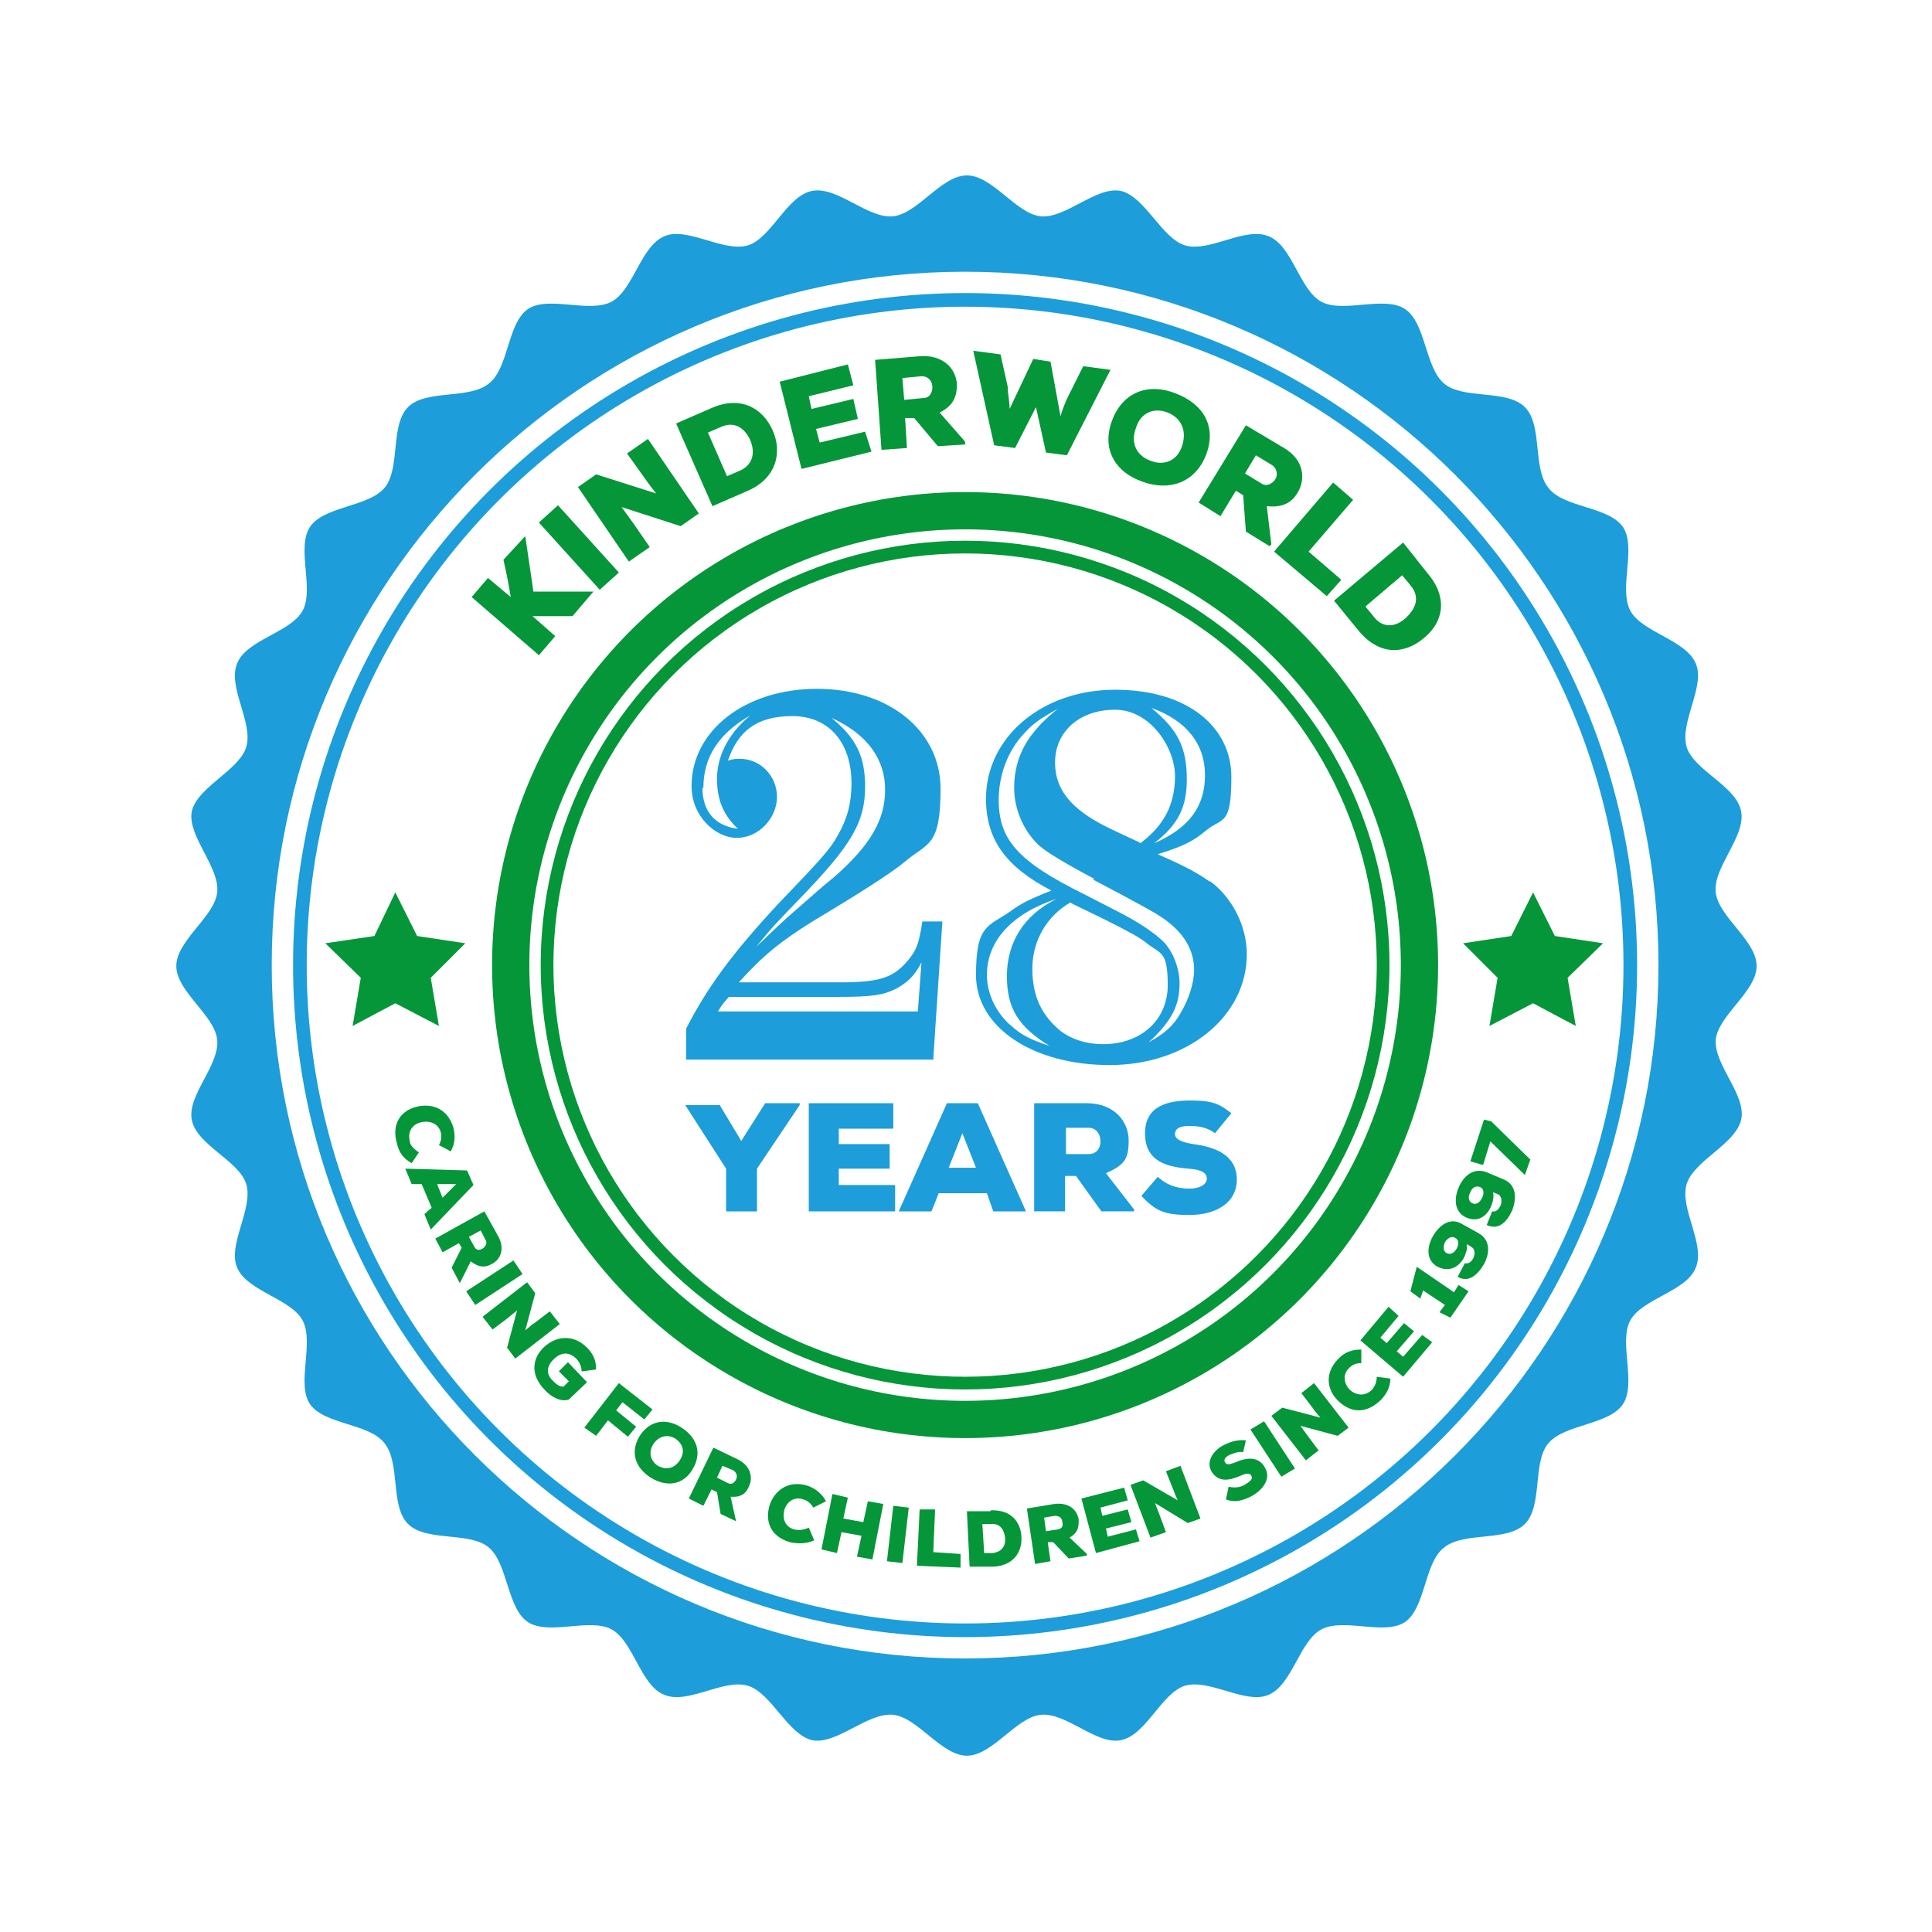 <?xml version="1.0" encoding="UTF-8"?>
<svg id="Layer_1" xmlns="http://www.w3.org/2000/svg" xmlns:xlink="http://www.w3.org/1999/xlink" version="1.1" viewBox="0 0 212.6 212.6">
  <!-- Generator: Adobe Illustrator 29.2.1, SVG Export Plug-In . SVG Version: 2.1.0 Build 116)  -->
  <defs>
    <style>
      .st0 {
        fill: #1d9dd9;
      }

      .st1 {
        stroke-width: 4.1px;
      }

      .st1, .st2, .st3 {
        fill: none;
        stroke-miterlimit: 10;
      }

      .st1, .st3 {
        stroke: #059639;
      }

      .st2 {
        stroke: #1d9dd9;
        stroke-width: 1.5px;
      }

      .st4 {
        fill: #059639;
      }

      .st3 {
        stroke-width: 1.4px;
      }
    </style>
  </defs>
  <path class="st0" d="M188.8,114.4c.3-2.7,4.5-5.3,4.5-8.1s-4.2-5.4-4.5-8.1c-.3-2.8,3.3-6.1,2.8-8.9s-5.2-4.5-6-7.1c-.8-2.7,2.1-6.7,1-9.2-1.1-2.6-5.9-3.4-7.2-5.8-1.3-2.5.7-6.9-.8-9.2-1.6-2.3-6.5-2.1-8.2-4.3-1.8-2.2-.6-6.9-2.6-8.9s-6.8-.8-8.9-2.6c-2.1-1.8-2-6.7-4.3-8.2s-6.8.5-9.2-.8-3.2-6.2-5.8-7.2c-2.6-1.1-6.5,1.8-9.2,1-2.6-.8-4.4-5.4-7.1-6-2.7-.5-6.1,3.1-8.8,2.8-2.7-.3-5.3-4.5-8.1-4.5s-5.4,4.2-8.1,4.5c-2.8.3-6.1-3.3-8.9-2.8s-4.5,5.2-7.1,6c-2.7.8-6.7-2.1-9.2-1-2.6,1.1-3.4,5.9-5.8,7.2-2.5,1.3-6.9-.7-9.2.8-2.3,1.6-2.1,6.5-4.3,8.2-2.2,1.8-6.9.6-8.9,2.6s-.8,6.8-2.6,8.9c-1.8,2.1-6.7,2-8.2,4.3s.5,6.8-.8,9.2-6.2,3.2-7.2,5.8c-1.1,2.6,1.8,6.5,1,9.2-.8,2.6-5.4,4.4-6,7.1-.5,2.7,3.1,6.1,2.8,8.9-.3,2.7-4.5,5.3-4.5,8.1s4.2,5.4,4.5,8.1c.3,2.8-3.3,6.1-2.8,8.8.5,2.8,5.2,4.5,6,7.1.8,2.7-2.1,6.7-1,9.2,1.1,2.6,5.9,3.4,7.2,5.8,1.3,2.5-.7,6.9.8,9.2,1.6,2.3,6.5,2.1,8.2,4.3,1.8,2.2.6,6.9,2.6,8.9s6.8.8,8.9,2.6c2.1,1.8,2,6.7,4.3,8.2s6.8-.5,9.2.8,3.2,6.2,5.8,7.2c2.6,1.1,6.5-1.8,9.2-1,2.6.8,4.4,5.4,7.1,6,2.7.5,6.1-3.1,8.9-2.8,2.7.3,5.3,4.5,8.1,4.5s5.4-4.2,8.1-4.5c2.8-.3,6.1,3.3,8.8,2.8,2.8-.5,4.5-5.2,7.1-6,2.7-.8,6.7,2.1,9.2,1,2.6-1.1,3.4-5.9,5.8-7.2,2.5-1.3,6.9.7,9.2-.8,2.3-1.6,2.1-6.5,4.3-8.2,2.2-1.8,6.9-.6,8.9-2.6s.8-6.8,2.6-8.9c1.8-2.1,6.7-2,8.2-4.3s-.5-6.8.8-9.2,6.2-3.2,7.2-5.8c1.1-2.6-1.8-6.5-1-9.2.8-2.6,5.4-4.4,6-7.1.6-2.7-3-6-2.8-8.8ZM106.2,182.5c-42.1,0-76.3-34.2-76.3-76.3S64.1,29.9,106.2,29.9s76.3,34.2,76.3,76.3-34.2,76.3-76.3,76.3Z"/>
  <circle class="st2" cx="106.2" cy="106.2" r="73.2"/>
  <circle class="st1" cx="106.2" cy="106.2" r="50"/>
  <circle class="st3" cx="106.2" cy="106.2" r="46"/>
  <polygon class="st4" points="45.9 103 51.2 103.8 47.4 107.6 48.3 112.9 43.5 110.4 38.8 112.9 39.7 107.6 35.8 103.8 41.2 103 43.5 98.2 45.9 103"/>
  <polygon class="st4" points="171.1 103 176.4 103.8 172.5 107.6 173.4 112.9 168.7 110.4 163.9 112.9 164.8 107.6 161 103.8 166.3 103 168.7 98.2 171.1 103"/>
  <g>
    <path class="st0" d="M81.6,125.5l2.6-4.1h3.8v.2l-4.7,7v4.7h-3.4v-4.7l-4.5-7h0c0,0,3.8,0,3.8,0l2.4,4Z"/>
    <path class="st0" d="M98.5,133.3h-9.5v-11.9h9.3v2.8h-6v1.7h5.6v2.7h-5.6v1.8h6.2v2.9h0Z"/>
    <path class="st0" d="M108.6,131.3h-5.3l-.8,2h-3.6l5.3-11.9h3.4l5.3,11.9h-3.6l-.7-2ZM105.9,124.7l-1.5,3.8h3l-1.5-3.8Z"/>
    <path class="st0" d="M124.9,133.3h-3.7l-2.8-3.9h-1.2v3.9h-3.4v-11.9h5.8c3,0,4.6,2,4.6,4.1s-.5,2.7-2.5,3.6l3.1,4v.2h0ZM117.3,124.1v2.9h2.5c.9,0,1.3-.7,1.3-1.4s-.4-1.5-1.3-1.5h-2.5Z"/>
    <path class="st0" d="M133.7,124.7c-.8-.6-1.7-.8-2.8-.8s-1.6.3-1.6.9.8.9,2,1.1c2.4.3,4.8,1.2,4.8,3.9s-2.5,3.9-5.2,3.9-3.7-.4-5.3-2.1l1.8-2.1c1.2,1.1,2.5,1.3,3.5,1.3s1.9-.4,1.9-1.1-.7-1-2-1.1c-2.6-.2-4.8-.9-4.8-3.9s2.5-3.6,5-3.6,3.2.4,4.5,1.4l-1.8,2.2Z"/>
  </g>
  <g>
    <path class="st4" d="M45.3,128c-.9-.5-1.4-1.2-1.6-2.1-.7-2.3.5-3.7,2.1-4.1,1.5-.4,3.4,0,4.1,2.3.2.9.2,1.7-.3,2.6l-1.3-.7c.3-.5.3-1,.2-1.4-.3-1.1-1.4-1.3-2.2-1.1-.8.2-1.5.9-1.2,2.1,0,.4.5.9,1,1.2l-.8,1.2Z"/>
    <path class="st4" d="M47.5,132.9l-1.1-2.6h-1.1l-.7-1.7,6.8.2.7,1.6-4.7,4.9-.7-1.7.8-.7ZM50.2,130.3h-2.1l.6,1.5,1.5-1.5Z"/>
    <path class="st4" d="M50.6,141.2l-.9-1.7,1.1-2.2-.3-.5-1.8,1-.8-1.5,5.4-3,1.5,2.7c.8,1.4.3,2.6-.7,3.1-.7.4-1.4.4-2.3-.3l-1.2,2.4h0ZM52.9,135.4l-1.3.7.6,1.1c.2.4.6.4.9.2.3-.2.6-.6.3-1l-.5-1Z"/>
    <path class="st4" d="M51.3,142.1l5.2-3.4,1,1.5-5.2,3.4-1-1.5Z"/>
    <path class="st4" d="M57.8,146.4c.6-.5.8-.7,1-.8l1.7-1.3,1.1,1.4-4.9,3.8-.9-1.2,1.1-4.1-1.1.9-1.6,1.2-1.1-1.4,4.9-3.8.9,1.2-1.1,4.1Z"/>
    <path class="st4" d="M64,150.9c0-.6-.3-1.1-.6-1.4-.7-.7-1.6-.8-2.5.1-.6.6-1,1.5,0,2.4.2.2.6.6,1.1.6l.6-.6-1.1-1.1,1-1,2.1,2.2-2,1.9c-.8.3-1.9-.2-2.7-1.1-1.7-1.8-1.2-3.6,0-4.7s3.1-1.5,4.7.1c.6.6,1,1.3,1,2.4l-1.5.2Z"/>
    <path class="st4" d="M64.3,157.1l3.8-4.9,3.7,2.9-.9,1.1-2.4-1.9-.7.9,2.2,1.8-.9,1.1-2.2-1.8-1.3,1.7-1.3-.9Z"/>
    <path class="st4" d="M71.6,162.6c-1.7-1.1-2.3-2.8-1.2-4.6,1.1-1.7,2.9-2,4.6-.9s2.3,2.8,1.2,4.6c-1,1.7-2.8,2-4.6.9ZM74.3,158.3c-.8-.5-1.8-.3-2.4.6-.6.9-.3,1.9.5,2.4.9.5,1.8.3,2.4-.6.6-.9.4-1.8-.5-2.4Z"/>
    <path class="st4" d="M81,167.4l-1.7-.8-.4-2.4-.6-.3-.9,1.8-1.6-.8,2.7-5.6,2.7,1.3c1.4.7,1.7,2,1.2,3-.3.7-.8,1.2-2,1.1l.6,2.7h0ZM79.5,161.3l-.6,1.3,1.2.6c.4.2.7,0,.9-.4.2-.4,0-.8-.3-1l-1.2-.5Z"/>
    <path class="st4" d="M89.6,169.5c-.9.4-1.8.4-2.7.2-2.3-.7-2.7-2.5-2.2-4.1.5-1.5,2-2.8,4.2-2.1.8.3,1.5.8,2,1.7l-1.4.7c-.3-.5-.7-.8-1.1-.9-1.1-.4-1.9.4-2.1,1.2s0,1.8,1.1,2.1c.4.1,1,.1,1.6-.2l.6,1.4Z"/>
    <path class="st4" d="M94.3,171.3l.5-2.3-2.2-.4-.5,2.3-1.7-.4,1.2-6.1,1.7.4-.5,2.3,2.2.4.5-2.3,1.7.3-1.2,6.1-1.7-.3Z"/>
    <path class="st4" d="M97.6,171.8l.7-6.1,1.7.2-.7,6.1-1.7-.2Z"/>
    <path class="st4" d="M102.9,166.1l-.2,4.7,3,.2v1.5c0,0-4.8-.2-4.8-.2l.3-6.2h1.7Z"/>
    <path class="st4" d="M109,166.2c2.2-.1,3.3,1.2,3.4,2.9s-.9,3.2-3.1,3.3h-2.6c0,.1-.3-6.1-.3-6.1h2.6ZM108.3,170.9h.9c1.1-.1,1.5-.9,1.4-1.7s-.5-1.6-1.6-1.5h-.9l.2,3.2Z"/>
    <path class="st4" d="M119.5,171.2l-1.9.3-1.7-1.8h-.6c0,.1.3,2.1.3,2.1l-1.7.3-.9-6.1,3-.5c1.6-.2,2.5.6,2.7,1.7,0,.8,0,1.4-1,2l1.9,1.8v.2ZM114.9,167l.2,1.5,1.3-.2c.5-.1.6-.4.5-.8,0-.4-.3-.7-.8-.7l-1.2.2Z"/>
    <path class="st4" d="M125.4,169.6l-4.8,1.3-1.6-6,4.7-1.2.4,1.4-3,.8.2.9,2.8-.7.4,1.4-2.8.7.2.9,3.1-.8.4,1.3Z"/>
    <path class="st4" d="M129.6,165.1c-.3-.7-.4-.9-.5-1.2l-.8-2,1.6-.6,2.2,5.8-1.4.5-3.6-2.2.5,1.3.7,1.9-1.7.6-2.2-5.8,1.4-.5,3.8,2.2Z"/>
    <path class="st4" d="M136.8,159.8c-.5-.1-1,.1-1.5.3-.4.2-.7.5-.5.8.2.4.6.2,1.2,0,1.1-.5,2.5-.7,3.2.6.7,1.2-.2,2.4-1.4,3.1-1,.5-1.8.8-2.9.4l.3-1.4c.8.2,1.5,0,1.9-.3.5-.3.8-.6.6-.9-.1-.3-.6-.3-1.2,0-1.2.5-2.4.8-3.2-.5-.6-1.1.2-2.3,1.4-2.9.8-.4,1.6-.6,2.4-.5l-.3,1.3Z"/>
    <path class="st4" d="M141,162.5l-3.4-5.2,1.5-.9,3.4,5.2-1.5.9Z"/>
    <path class="st4" d="M145.3,156c-.5-.6-.7-.8-.8-1l-1.3-1.7,1.4-1.1,3.8,4.9-1.2.9-4.1-1.1.8,1.1,1.2,1.6-1.4,1.1-3.8-4.9,1.2-.9,4.2,1.1Z"/>
    <path class="st4" d="M153,151.7c0,1-.5,1.8-1.1,2.4-1.8,1.7-3.5,1.2-4.7,0s-1.5-3.1.2-4.7c.6-.6,1.4-.9,2.4-.9v1.5c-.6,0-1,.2-1.3.5-.9.8-.5,1.9,0,2.4s1.5.9,2.4.1c.3-.3.6-.8.6-1.5l1.5.2Z"/>
    <path class="st4" d="M157.6,147.7l-3.2,3.8-4.7-4,3.1-3.7,1.1,1-2,2.4.7.6,1.9-2.2,1.1.9-1.9,2.2.7.6,2.1-2.4,1.1.8Z"/>
    <path class="st4" d="M158.4,144.4l.6-.8-2.4-1.6-.3.9-1.1-.8.7-2.7,4.1,2.8.5-.8,1.1.7-2,2.9-1.2-.6Z"/>
    <path class="st4" d="M161.2,139c.3.1.7-.1.9-.5s.3-1-.2-1.3l-.5-.3c.1.6-.1,1-.3,1.5-.6,1.1-1.7,1.6-2.9,1-1.3-.7-1.2-2.2-.5-3.4s1.9-2.1,3.2-1.3l1.8,1c1.4.8,1.2,2.3.6,3.4-.7,1.2-1.7,2.1-2.9,1.4l.8-1.5ZM159.2,137.9c.4.2.8,0,1.1-.5.3-.6.2-1-.2-1.2-.3-.2-.8,0-1.1.5-.2.5-.2,1,.2,1.2Z"/>
    <path class="st4" d="M164.2,133.3c.4.1.7-.2.9-.6.2-.4.2-1.1-.3-1.3l-.5-.2c.1.5,0,1-.2,1.5-.5,1.2-1.5,1.8-2.7,1.3-1.4-.6-1.4-2.1-.9-3.3s1.6-2.3,3.1-1.7l1.9.8c1.4.6,1.4,2.1.9,3.4-.6,1.3-1.5,2.2-2.8,1.6l.6-1.5ZM162,132.4c.4.2.8,0,1.1-.6s.1-1.1-.3-1.2c-.3-.1-.8,0-1,.6-.3.5-.2,1,.2,1.2Z"/>
    <path class="st4" d="M167.8,129.3l-3.8-3.7-.8,2.6-1.4-.4,1.5-4.6.8.2,4.3,4.2-.6,1.7Z"/>
  </g>
  <g>
    <path class="st4" d="M57.8,59l.9,6.1c2.1,0,4.5,0,6.6,0h0c0,0-2.3,2.7-2.3,2.7h-4.4l2.5,2.2-1.8,2.1-7.4-6.4,1.8-2.1,2.5,2.1c-.2-1.3-.5-2.8-.8-4.1l2.3-2.5h0Z"/>
    <path class="st4" d="M66,64.9l-6.7-7.4,2.1-1.9,6.7,7.4-2.1,1.9Z"/>
    <path class="st4" d="M72.2,54.3c-.7-.9-1-1.3-1.2-1.6l-2-2.8,2.3-1.6,5.6,8.2-2,1.4-6.5-2.1,1.3,1.8,1.8,2.6-2.3,1.6-5.6-8.2,2-1.4,6.6,2.1Z"/>
    <path class="st4" d="M78.3,44.9c3.2-1.4,5.6,0,6.7,2.4s.5,5.3-2.7,6.7l-3.9,1.7-4-9.1,3.9-1.7ZM80,52.4l1.4-.6c1.6-.7,1.7-2.2,1.1-3.5-.6-1.2-1.7-2-3.2-1.3l-1.4.6,2.1,4.8Z"/>
    <path class="st4" d="M95.9,49.7l-7.7,1.9-2.4-9.6,7.5-1.9.6,2.3-4.9,1.2.3,1.4,4.6-1.1.5,2.2-4.6,1.1.4,1.5,5-1.2.7,2.2Z"/>
    <path class="st4" d="M106.3,48.9l-3.1.2-2.6-3.1h-1c0,0,.2,3.3.2,3.3l-2.8.2-.7-9.9,4.9-.4c2.5-.2,4,1.3,4.1,3.1,0,1.2-.3,2.3-1.9,3.1l2.8,3.2v.3ZM99.3,41.6l.2,2.4,2.1-.2c.7,0,1-.6,1-1.2s-.4-1.2-1.2-1.2l-2.1.2Z"/>
    <path class="st4" d="M117.4,50.1l-2.3-.3-1.1-5-2.3,4.5-2.3-.3-2.3-10.4,3,.4.8,3.6c0,.8.2,1.6.2,2.4l2.6-5.5,1.9.3,1.1,6c.2-.7.5-1.5.9-2.3l1.6-3.2,3,.4-4.8,9.4Z"/>
    <path class="st4" d="M125.7,53c-3.1-1.1-4.5-3.7-3.3-6.8s4-4.1,7-2.9c3.1,1.2,4.5,3.7,3.3,6.8-1.2,3-4,4-7,2.9ZM128.5,45.4c-1.5-.6-3,0-3.5,1.7-.6,1.6,0,3,1.6,3.6,1.5.6,3,0,3.5-1.7.5-1.6-.1-3-1.6-3.6Z"/>
    <path class="st4" d="M139.7,60.1l-2.6-1.6-.3-4-.8-.5-1.7,2.8-2.4-1.5,5.2-8.5,4.2,2.5c2.2,1.3,2.4,3.4,1.5,4.9-.6,1-1.5,1.7-3.4,1.5l.5,4.2-.2.2ZM138.2,50.1l-1.2,2,1.8,1.1c.6.4,1.2,0,1.5-.4s.3-1.2-.3-1.6l-1.8-1.1Z"/>
    <path class="st4" d="M148.9,55l-4.9,5.7,3.6,3.1-1.6,1.8-5.8-4.9,6.5-7.6,2.2,1.9Z"/>
    <path class="st4" d="M157.1,63.1c2.3,2.7,1.7,5.4-.4,7.1-2.1,1.8-4.9,2-7.2-.8l-2.7-3.3,7.6-6.4,2.7,3.4ZM150.3,66.8l.9,1.1c1.1,1.4,2.6,1,3.6,0s1.5-2.2.4-3.5l-.9-1.1-4,3.4Z"/>
  </g>
  <g>
    <path class="st0" d="M102.8,116.6h-27.3v-3.4c2.3-4.5,5-8.2,10.1-13.7,4.8-5,5.8-6.1,6.6-7.6,1-1.7,1.5-3.5,1.5-5.7,0-4.5-2.5-7.4-6.5-7.4s-6,1.7-7.1,4.9c.6-.2.9-.2,1.3-.2,2.3,0,4.1,1.9,4.1,4.2s-2,4.5-4.4,4.5-5-2.4-5-5.7c0-6.1,5.9-10.7,13.8-10.7s13.6,4.6,13.6,11-1.4,5.9-3.9,8q-2,1.7-10.2,6.6c-3.5,2.2-5.4,3.7-8.1,6.7h11.1c4.4,0,5.9-.5,7.5-2.4.9-1.1,1.2-1.7,1.6-4.3h2.2l-1,15.1ZM77.3,86.7c0,2.6,1.4,4.2,3.9,4.5-1.6-1.5-2.3-3.2-2.3-5.5s1.1-4.9,3.7-7c-3.5,2-5.2,4.6-5.2,8ZM101.4,105.9c-.7,1.4-1.5,2.2-2.8,2.9-1.4.7-2.6.9-6.3.9h-12.1c-.6.7-.7.8-1.2,1.6h22l.4-5.4ZM95.2,86.5c0,4-1.5,6.5-7.2,12.4-2.8,2.9-3,3.1-4.8,5.3,2.2-2.1,2.8-2.7,4.3-4,1.4-1.2,2.8-2.5,4.3-3.7,4-3.5,5.6-6.3,5.6-9.6s-1.9-6.1-5.9-7.9c2.7,2.2,3.7,4.2,3.7,7.6Z"/>
    <path class="st0" d="M133.2,97c2.4,1.8,4,4.9,4,8,0,6.9-6.6,12.2-15.1,12.2s-14.7-4.2-14.7-9.9,1.4-5.3,3.9-7.1c1.1-.8,2.1-1.3,4.4-2.2-5-2.6-7.2-5.6-7.2-10.1,0-6.8,6.2-12,14.2-12s12.8,4.1,12.8,9.6-1,4.4-2.8,5.9c-1.3,1.1-2.4,1.7-5.3,2.6,3.4,1.5,4.4,2.1,5.7,3ZM108.6,107.3c0,2,1,4.2,2.7,5.6,1.1,1,2.1,1.5,4.2,2.2-3.4-2.1-4.7-4.1-4.7-7.7s1.8-6.7,5.5-8.5c-4.9,1.6-7.7,4.6-7.7,8.4ZM120.4,96.7q-4.9-2.6-6.1-3.7c-1.7-1.6-2.7-4-2.7-6.3s.7-4.2,1.9-5.8c.7-.9,1.3-1.6,2.9-2.9-2,1.1-2.8,1.7-3.7,2.7-1.8,1.9-2.8,4.6-2.8,7.3,0,4.4,2.1,6.8,9.4,10.4l3.5,1.8c2.4,1.2,4.3,2.5,5.2,3.4,1.1,1.1,1.8,3,1.8,4.6,0,2.4-.8,4.1-3.4,6.5,1.8-1,2.7-1.8,3.5-3.2.9-1.5,1.5-3.3,1.5-4.8,0-2.1-1.1-4-3.2-5.5-.7-.5-.8-.6-4.5-2.6l-3.4-1.8ZM117.8,99.3c-2.6,1.5-4.2,4.2-4.2,7.3s1.1,5,2.6,6.4c1.2,1.2,3.1,1.9,5.2,1.9,4.2,0,7.1-2.7,7.1-6.5s-.8-3.4-2.3-4.6c-.7-.6-2.2-1.4-4.6-2.6l-3.7-1.8ZM125.6,92.7c2.5-1.9,3.7-4.2,3.7-7.3s-2.7-7.3-6.6-7.3-6.6,2.4-6.6,5.8,2.3,5.5,6.3,7.4l3.2,1.5ZM130.6,85.7c0,3.1-.9,5-3.6,7.1,3.9-1.7,5.6-4.1,5.6-7.5s-2-6-5.9-7.4c2.9,2.4,3.9,4.3,3.9,7.9Z"/>
  </g>
</svg>